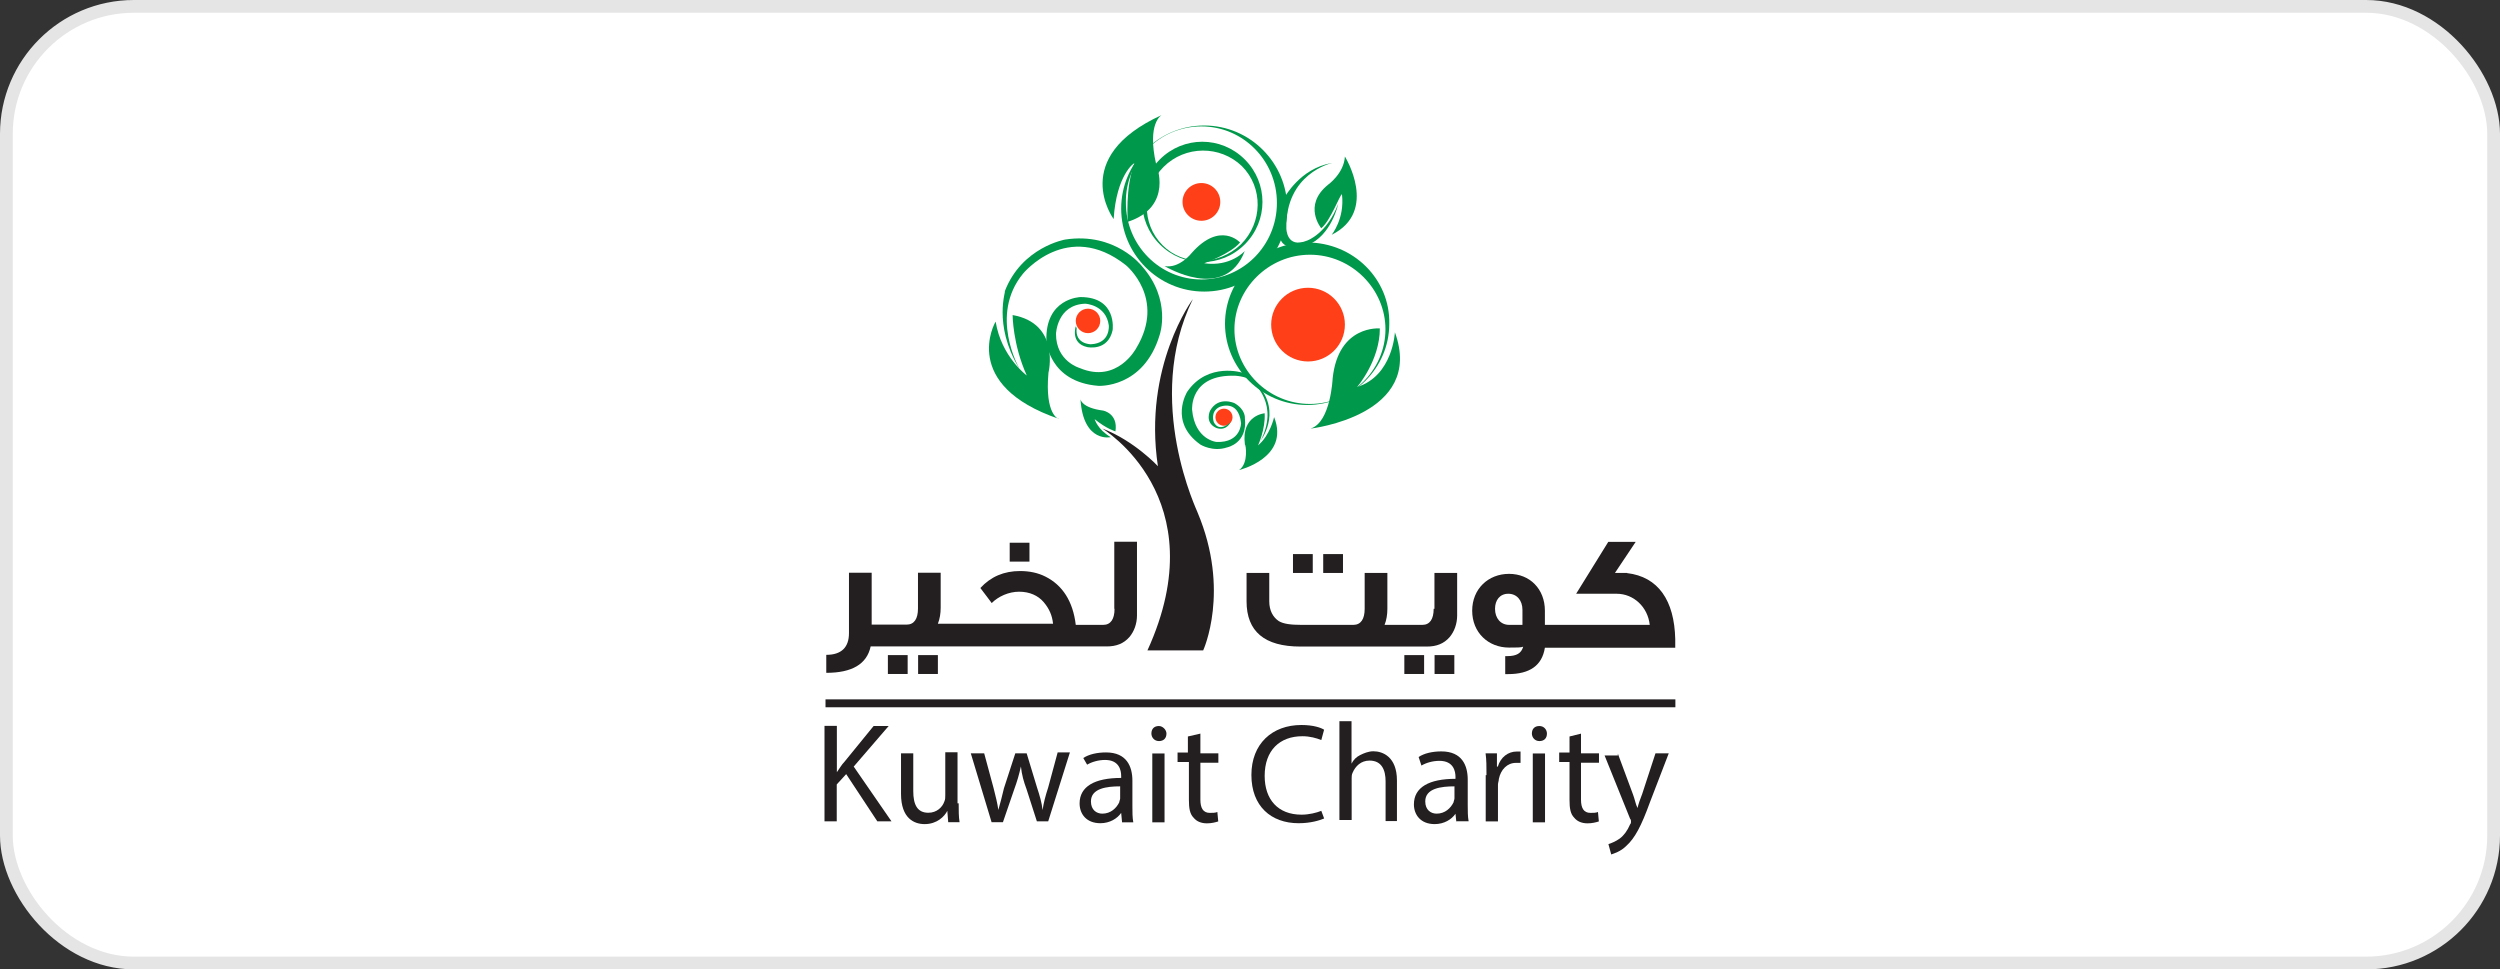 <svg xmlns="http://www.w3.org/2000/svg" id="a" width="196" height="76" viewBox="0 0 196 76"><rect x="0" y="0" width="196" height="76" fill="#333333" stroke="none"/><rect x=".5" y=".5" width="195" height="75" rx="10" ry="10" fill="#fff" stroke="#e5e5e5" stroke-miterlimit="10"></rect><line x1="64.72" y1="55.14" x2="131.35" y2="55.14" fill="none" stroke="#231f20" stroke-width=".62"></line><path d="M64.65,56.91h.96v3.63h0c.22-.3.37-.59.59-.81l2.29-2.81h1.18l-2.74,3.18,2.96,4.29h-1.11l-2.44-3.7-.74.81v2.89h-.96s0-7.48,0-7.48Z" fill="#231f20"></path><path d="M75.16,62.98c0,.59,0,1.04.07,1.48h-.89l-.07-.89h0c-.22.44-.81,1.04-1.78,1.04-.81,0-1.85-.44-1.85-2.37v-3.18h.96v2.96c0,1.04.3,1.7,1.18,1.7.67,0,1.11-.44,1.26-.89.07-.15.07-.3.07-.52v-3.33h.96v4h.07Z" fill="#231f20"></path><path d="M77.16,59.06l.74,2.74c.15.59.3,1.18.37,1.7h0c.15-.52.3-1.11.44-1.7l.89-2.74h.89l.81,2.67c.22.67.37,1.18.44,1.78h0c.07-.52.22-1.11.44-1.78l.74-2.74h.96l-1.7,5.4h-.89l-.81-2.52c-.22-.59-.37-1.11-.44-1.78h0c-.15.67-.3,1.18-.52,1.78l-.89,2.59h-.89l-1.63-5.4h1.04Z" fill="#231f20"></path><path d="M87.97,64.47l-.07-.74h0c-.3.44-.89.81-1.63.81-1.11,0-1.63-.74-1.63-1.55,0-1.33,1.18-2,3.26-2v-.15c0-.44-.15-1.26-1.26-1.26-.52,0-1.04.15-1.41.37l-.3-.52c.44-.3,1.11-.44,1.78-.44,1.63,0,2.07,1.11,2.07,2.22v2c0,.44,0,.89.07,1.26,0,0-.89,0-.89,0ZM87.82,61.65c-1.04,0-2.29.15-2.29,1.18,0,.67.44.96.89.96.67,0,1.11-.44,1.33-.89,0-.07.07-.22.07-.3v-.96Z" fill="#231f20"></path><path d="M91.45,57.51c0,.37-.22.59-.59.59s-.59-.3-.59-.59c0-.37.22-.59.59-.59.3,0,.59.3.59.59ZM90.34,64.47v-5.4h.96v5.4h-.96Z" fill="#231f20"></path><path d="M94.11,57.51v1.55h1.41v.74h-1.41v2.89c0,.67.22,1.04.74,1.04.22,0,.44,0,.59-.07l.07.74c-.22.07-.52.15-.89.15-.44,0-.81-.15-1.04-.44-.3-.3-.37-.74-.37-1.41v-2.96h-.89v-.74h.81v-1.26l.96-.22Z" fill="#231f20"></path><path d="M103.81,64.17c-.37.15-1.04.37-2,.37-2.15,0-3.7-1.33-3.7-3.78s1.63-3.92,3.92-3.92c.96,0,1.55.22,1.78.37l-.22.81c-.37-.15-.89-.3-1.48-.3-1.78,0-2.96,1.11-2.96,3.11,0,1.85,1.04,3.04,2.89,3.04.59,0,1.18-.15,1.55-.3l.22.59Z" fill="#231f20"></path><path d="M105,56.54h.96v3.33h0c.15-.3.37-.52.67-.67.3-.15.67-.3,1.04-.3.74,0,1.85.44,1.85,2.29v3.18h-.89v-3.11c0-.89-.3-1.63-1.26-1.63-.67,0-1.11.44-1.33.96-.07.15-.07.3-.07.44v3.26h-.96v-7.77Z" fill="#231f20"></path><path d="M114.18,64.47l-.07-.67h0c-.3.44-.89.81-1.63.81-1.11,0-1.63-.74-1.63-1.55,0-1.33,1.18-2,3.26-2v-.15c0-.44-.15-1.26-1.26-1.26-.52,0-1.04.15-1.41.37l-.22-.67c.44-.3,1.11-.44,1.78-.44,1.63,0,2.07,1.11,2.07,2.22v2c0,.44,0,.89.07,1.26h-.96v.07ZM114.03,61.65c-1.04,0-2.29.15-2.29,1.18,0,.67.44.96.89.96.67,0,1.11-.44,1.33-.89,0-.07.07-.22.07-.3v-.96Z" fill="#231f20"></path><path d="M116.54,60.76c0-.67,0-1.18-.07-1.7h.89v1.04h.07c.22-.74.81-1.18,1.48-1.18h.3v.89h-.37c-.67,0-1.18.52-1.33,1.26,0,.15-.07.3-.07.44v2.89h-.96v-3.63h.07Z" fill="#231f20"></path><path d="M121.28,57.51c0,.37-.22.59-.59.59s-.59-.3-.59-.59c0-.37.22-.59.59-.59s.59.3.59.59ZM120.17,64.47v-5.4h.96v5.4h-.96Z" fill="#231f20"></path><path d="M123.95,57.51v1.55h1.41v.74h-1.41v2.89c0,.67.22,1.04.74,1.04.22,0,.44,0,.59-.07l.07.74c-.22.07-.52.15-.89.15-.44,0-.81-.15-1.04-.44-.3-.3-.37-.74-.37-1.41v-2.96h-.81v-.74h.81v-1.26l.89-.22Z" fill="#231f20"></path><path d="M126.83,59.06l1.18,3.18c.15.37.22.81.37,1.11h0c.07-.3.22-.74.37-1.11l1.04-3.18h1.04l-1.48,3.85c-.67,1.85-1.18,2.81-1.85,3.41-.44.44-.96.59-1.18.67l-.22-.81c.22-.07.59-.22.89-.44.3-.22.59-.59.81-1.11.07-.07.07-.15.07-.22s0-.15-.07-.22l-2-4.96h1.04v-.15Z" fill="#231f20"></path><path d="M83.01,32.85s-1.11-.3-.81-3.63c0,0,.96-3.85-2.81-4.52,0,0,0,2.29,1.11,4.74,0,0-2-1.48-2.44-4.22-.07.07-2.81,4.96,4.96,7.62Z" fill="#00984a"></path><path d="M102.77,33.6s8.96-1.04,6.59-7.55c0,0-.15,3.41-2.96,4.29,0,0,1.78-2.07,1.78-4.59,0,0-3.26-.3-3.7,3.92,0,0-.15,3.41-1.7,3.92Z" fill="#00984a"></path><path d="M87.3,17.16s-3.55-4.81,3.78-8.14c0,0-1.18.59-.44,3.85,0,0,1.41,3.33-2.22,4.52,0,0-.22-2.67.52-4.59,0-.07-1.41.89-1.63,4.37Z" fill="#00984a"></path><path d="M91.3,20.86s4.74,2.89,6.29-1.18c0,0-1.11,1.26-3.18.96,0,0,2.07-.74,2.81-1.63,0,0-1.55-1.7-3.78.81,0,0-.96,1.26-2.15,1.04Z" fill="#00984a"></path><path d="M103.59,17.9s-1.48-1.78.52-3.41c0,0,1.26-.89,1.33-2.22,0,0,2.67,4.29-1.04,6.14,0,0,1.04-1.26.81-3.18-.15,0-.89,2.07-1.63,2.67Z" fill="#00984a"></path><path d="M97.15,36.85s4-.96,2.74-4.15c0,0-.3,1.41-1.26,2.22,0,0,.59-1.26.52-2.52,0,0-1.85.15-1.55,2.44.07,0,.3,1.48-.44,2Z" fill="#00984a"></path><path d="M102.48,19.01c-3.55,0-6.44,2.89-6.44,6.37s2.89,6.37,6.44,6.37,6.44-2.89,6.44-6.37c.07-3.48-2.81-6.37-6.44-6.37ZM102.7,31.67c-3.26,0-5.92-2.67-5.92-5.85s2.67-5.85,5.92-5.85,5.92,2.67,5.92,5.85-2.67,5.85-5.92,5.85Z" fill="#00984a"></path><path d="M94.41,22.86c3.63,0,6.51-2.96,6.51-6.51s-2.89-6.51-6.51-6.51-6.51,2.96-6.51,6.51,2.89,6.51,6.51,6.51ZM94.19,9.91c3.26,0,5.92,2.67,5.92,6s-2.67,6-5.92,6-5.92-2.67-5.92-6c-.07-3.26,2.59-6,5.92-6Z" fill="#00984a"></path><path d="M97.59,12.5c-1.85-1.85-4.81-1.85-6.66,0s-1.85,4.81,0,6.66c1.85,1.85,4.81,1.85,6.66,0,1.85-1.85,1.85-4.81,0-6.66ZM91.15,19.23c-1.7-1.7-1.63-4.44.07-6.14,1.7-1.7,4.44-1.7,6.14-.07,1.7,1.7,1.63,4.44-.07,6.14-1.78,1.7-4.52,1.7-6.14.07Z" fill="#00984a"></path><circle cx="102.55" cy="25.45" r="2.89" fill="#ff3f18"></circle><circle cx="94.19" cy="15.83" r="1.48" fill="#ff3f18"></circle><circle cx="85.3" cy="25.16" r=".96" fill="#ff3f18"></circle><path d="M96.63,32.71c0,.37-.3.67-.67.67s-.67-.3-.67-.67.3-.67.67-.67.67.3.67.67Z" fill="#ff3f18"></path><path d="M104.4,12.79s-3.63.81-3.55,5.11c0,0,0,1.63,1.63.96,0,0,1.55-.52,2.44-2.89,0,0-.52,2.52-2.44,3.26,0,0-2,.67-2.15-.74l.37-3.04c.07,0,1.18-2.22,3.7-2.67Z" fill="#00984a"></path><path d="M84.71,31.3s.07.67,1.78.89c0,0,1.18.22.96,1.63,0,0-.74-.22-1.63-.96,0,0,.22.81,1.26,1.41.07,0-2.15.52-2.37-2.96Z" fill="#00984a"></path><path d="M98.78,34.63s1.78-2.22-.15-4.44l-1.18-.96s-2.74-.89-4.37,1.48c0,0-1.48,2.37,1.04,4.15,0,0,.96.59,2.07.22,0,0,1.63-.3,1.41-2.29,0,0,.07-.67-.81-1.18,0,0-1.26-.59-1.92.59,0,0-.44.89.44,1.33,0,0,.74.37,1.18-.44,0,0-.89.89-1.33,0,0,0-.3-.81.44-1.18,0,0,1.48-.67,1.7,1.26,0,0,0,1.55-1.92,1.48,0,0-1.7-.15-1.92-2.52,0,0-.22-2.81,3.41-2.67,0,0,1.18.07,1.48.59-.07.07,2,1.63.44,4.59Z" fill="#00984a"></path><path d="M79.9,28.86s-2.37-4.15.3-7.4c0,0,3.48-4.29,8.07-.67,0,0,3.18,2.59.81,6.51,0,0-1.48,2.81-4.44,1.55,0,0-1.85-.52-1.85-2.67,0,0,.07-2.29,2.29-2.37,0,0,1.63.07,1.85,1.7,0,0,.15,1.41-1.41,1.48,0,0-1.26,0-1.11-1.26l-.07-.15s-.44,1.33.89,1.63c0,0,1.63.37,2-1.33,0,0,.37-2.59-2.52-2.59,0,0-2.81.07-2.67,3.48,0,0,.22,3.18,4.07,3.48,0,0,3.55.22,4.81-4,0,0,.96-2.74-1.41-5.4,0,0-2.07-2.67-6-2.07,0,0-3.41.59-4.74,4.07.15-.15-.96,2.52,1.11,6Z" fill="#00984a"></path><path d="M93.52,23.45s-3.92,5.26-2.74,13.1c0,0-1.85-2-4.37-2.96,0,0,9.03,5.4,3.55,17.4h4.37s2.15-4.66-.44-10.81c.07.07-4.29-8.74-.37-16.73Z" fill="#231f20"></path><rect x="79.16" y="42.55" width="1.55" height="1.48" fill="#231f20"></rect><rect x="69.61" y="51.36" width="1.55" height="1.48" fill="#231f20"></rect><rect x="101.37" y="43.44" width="1.55" height="1.48" fill="#231f20"></rect><rect x="71.98" y="51.36" width="1.55" height="1.48" fill="#231f20"></rect><rect x="103.74" y="43.44" width="1.55" height="1.48" fill="#231f20"></rect><rect x="112.47" y="51.36" width="1.55" height="1.48" fill="#231f20"></rect><path d="M87.38,47.73c0,.81-.3,1.26-.89,1.26h-2.15c-.22-1.85-1.04-3.11-2.37-3.78-.59-.3-1.26-.44-2-.44-1.26,0-2.29.44-3.11,1.33.44.59.74.96.89,1.18.52-.52,1.33-.89,2.15-.89s1.48.3,1.92.81c.44.52.67,1.04.74,1.7h-9.03c.15-.37.22-.81.22-1.26v-2.74h-1.78v2.81c0,.81-.3,1.26-.89,1.26h-2.74v-4.07h-1.78v4.74c0,1.11-.59,1.7-1.78,1.7v1.41c2,0,3.18-.67,3.48-2.07h18.51c.74,0,1.33-.22,1.78-.74.37-.44.59-1.04.59-1.7v-5.77h-1.78v5.26Z" fill="#231f20"></path><path d="M127.57,44.92h-.96l1.63-2.44h-2.15l-2.52,4.07h3.18c1.33,0,2.44,1.04,2.59,2.44h-8.22v-1.11c0-1.7-1.18-2.89-2.81-2.89s-2.89,1.18-2.89,2.89,1.26,2.89,2.89,2.89c.59,0,.96,0,1.11-.07-.15.52-.52.74-1.26.74h-.15v1.41h.22c1.7,0,2.67-.67,2.89-2.07h10.22v-.67c-.07-3.04-1.33-4.89-3.78-5.18ZM119.36,48.99h-1.04c-.67,0-1.11-.52-1.11-1.26,0-.67.37-1.18,1.04-1.18s1.11.52,1.11,1.26v1.18Z" fill="#231f20"></path><path d="M112.4,47.73c0,.81-.3,1.26-.89,1.26h-2.96c.15-.37.22-.81.22-1.26v-2.81h-1.78v2.81c0,.81-.3,1.26-.89,1.26h-4.07c-.81,0-1.41-.07-1.78-.3-.44-.3-.74-.81-.74-1.55v-2.22h-1.78v2.22c0,2.37,1.41,3.55,4.22,3.55h9.92c.74,0,1.33-.22,1.78-.74.37-.44.59-1.04.59-1.7v-3.33h-1.78v2.81h-.07Z" fill="#231f20"></path><rect x="110.1" y="51.36" width="1.55" height="1.48" fill="#231f20"></rect></svg>